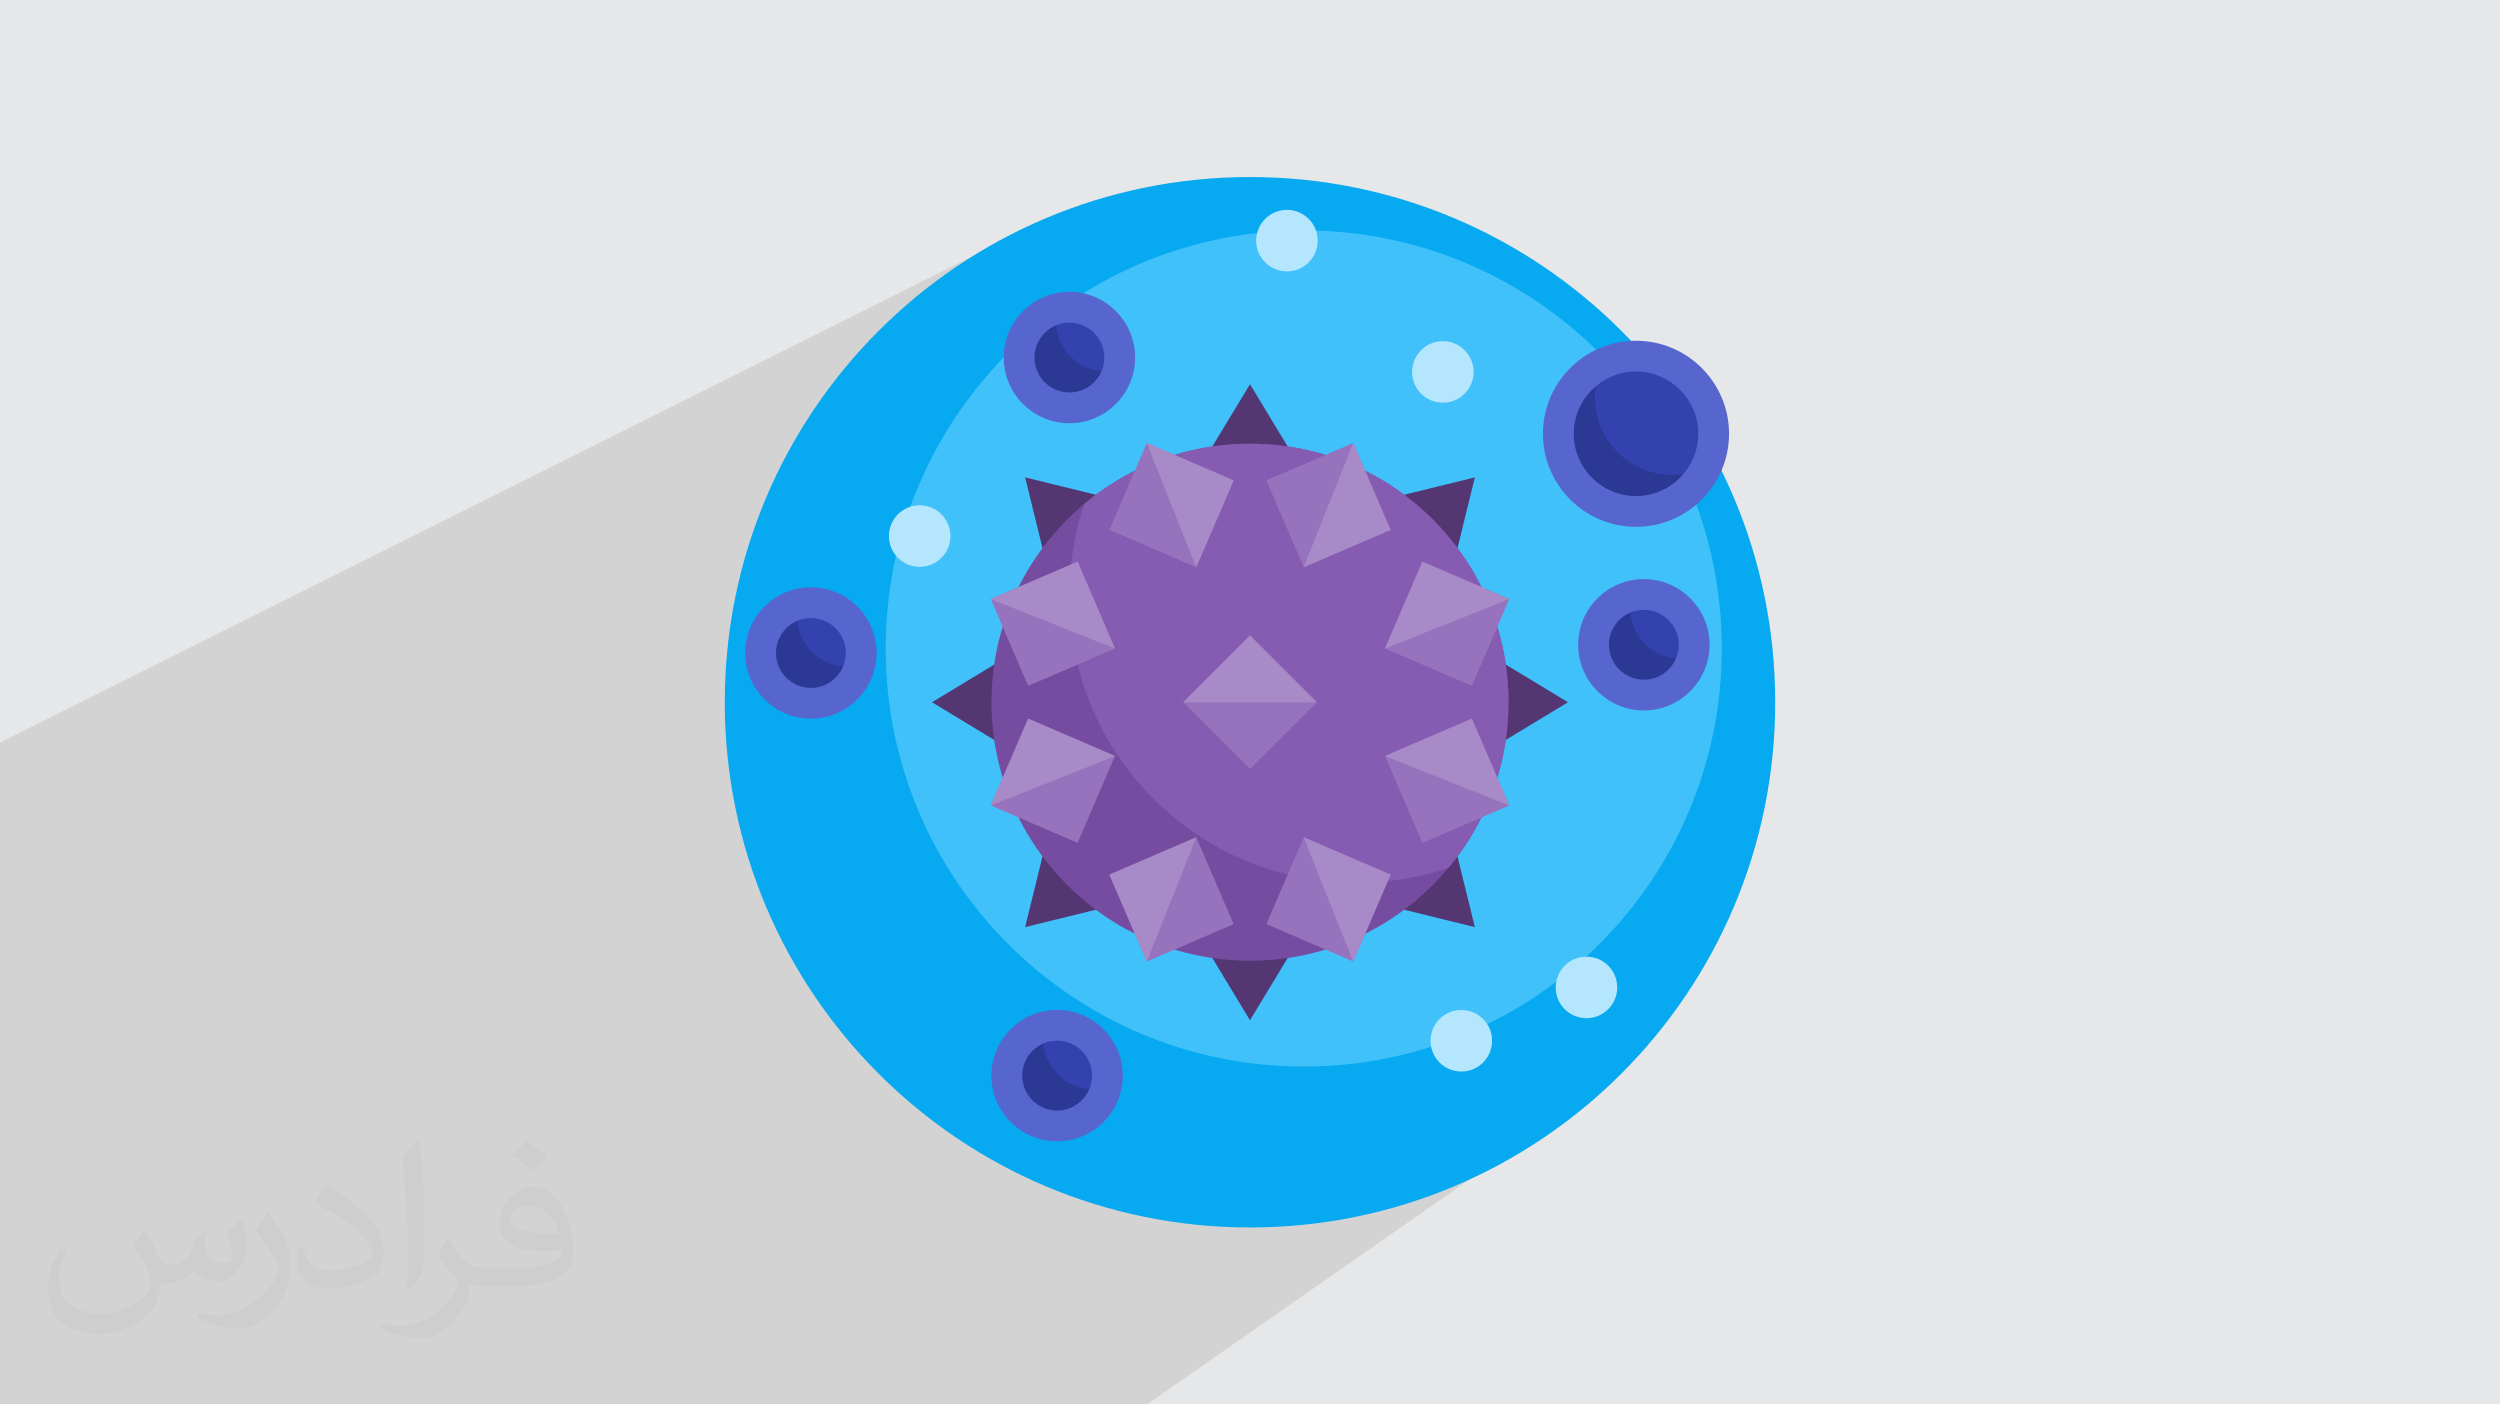 <?xml version="1.0" encoding="UTF-8"?>
<!DOCTYPE svg PUBLIC "-//W3C//DTD SVG 1.0//EN" "http://www.w3.org/TR/2001/REC-SVG-20010904/DTD/svg10.dtd">
<!-- Creator: CorelDRAW -->
<svg xmlns="http://www.w3.org/2000/svg" xml:space="preserve" width="94.192mm" height="52.917mm" version="1.0" style="shape-rendering:geometricPrecision; text-rendering:geometricPrecision; image-rendering:optimizeQuality; fill-rule:evenodd; clip-rule:evenodd"
viewBox="0 0 9404.92 5283.66"
 xmlns:xlink="http://www.w3.org/1999/xlink"
 xmlns:xodm="http://www.corel.com/coreldraw/odm/2003"
 enable-background="new 0 0 512 512">
 <defs>
  <style type="text/css">
   <![CDATA[
    .fil3 {fill:#07A9F0;fill-rule:nonzero}
    .fil7 {fill:#2B3894;fill-rule:nonzero}
    .fil6 {fill:#3342AE;fill-rule:nonzero}
    .fil4 {fill:#40C1FA;fill-rule:nonzero}
    .fil9 {fill:#533672;fill-rule:nonzero}
    .fil8 {fill:#5766CE;fill-rule:nonzero}
    .fil10 {fill:#754CA0;fill-rule:nonzero}
    .fil11 {fill:#865CB2;fill-rule:nonzero}
    .fil12 {fill:#9773BD;fill-rule:nonzero}
    .fil13 {fill:#A88AC8;fill-rule:nonzero}
    .fil5 {fill:#B4E7FD;fill-rule:nonzero}
    .fil2 {fill:#373435;fill-opacity:0.031}
    .fil1 {fill:#2B2A29;fill-opacity:0.102}
    .fil0 {fill:#E6E7E8}
   ]]>
  </style>
 </defs>
 <g id="Layer_x0020_1">
  <polygon class="fil0" points="-0,0 9404.92,0 9404.92,5283.66 -0,5283.66 "/>
  <polygon class="fil1" points="5752.12,2730.6 6099.59,4038.97 4314.56,5283.66 -0,5283.66 -0,2793.12 3986.17,799.83 "/>
  <path class="fil2" d="M548.54 4627.69c17.95,27.21 29.6,53.36 40.96,82.43 8.45,16.91 12.93,48.09 52.57,48.09 11.61,0 28.28,-3.42 43.06,-11.61 16.63,-8.73 29.32,-21.94 35.94,-42l15.85 -53.36 38.57 -19.02 2.64 2.64c-5.27,20.09 -6.59,39.36 -6.59,54.43 0,44.63 38.57,61.56 69.22,61.56 17.95,0 34.09,-8.73 34.09,-25.11 0,-21.13 -8.98,-57.06 -20.62,-89.29 17.95,-17.95 35.94,-35.94 56.53,-50.47l3.17 1.6c8.98,38.04 14,75.56 14,100.66 0,24.57 -10.83,51.79 -19.81,69.49 -18.49,34.87 -51.25,62.62 -90.87,62.62 -30.1,0 -63.65,-15.07 -86.66,-43.06l-1.32 0c-21.66,26.96 -55.22,51.25 -108.86,51.25l-16.63 0c-2.64,35.41 -10.29,60.49 -21.94,82.95 -31.95,62.34 -126.81,106.47 -216.1,106.47 -124.17,0 -186.51,-71.59 -186.51,-166.96 0,-58.91 19.27,-113.6 48.88,-152.42l24.29 10.04c-18.49,35.41 -30.91,68.68 -30.91,101.45 0,89.29 72.66,131.83 156.4,131.83 77.68,0 173.83,-49.41 191.28,-106.72 -6.59,-62.62 -30.1,-91.93 -66.04,-148.99 10.83,-19.02 24.83,-38.04 42.28,-58.38l3.17 0 0 0 0 0 -0.02 -0.09zm1432.13 -336.04c26.15,16.39 51.79,35.66 76.87,57.85 -14,19.81 -31.45,37.79 -53.11,53.64 -25.11,-20.34 -50.19,-37.79 -75.84,-56.27 17.42,-19.55 34.62,-38.29 52.04,-55.22l0 0 0 0 0 0 0 0 0 0 0.03 0zm13.47 244.11c-42.28,0 -76.87,27.75 -76.87,48.34 0,44.13 84.53,57.85 185.72,57.31 -12.68,-51.79 -57.06,-105.68 -108.86,-105.68l0.01 0.03zm-94.86 236.19c54.96,0 103.04,-1.6 139.74,-10.83 40.96,-10.29 75.56,-30.91 75.56,-45.17 0,-3.7 0,-8.19 -1.32,-11.89 -22.98,2.11 -49.41,2.11 -72.38,2.11 -74.49,0 -131.55,-16.91 -154.02,-58.66 -5.55,-11.61 -9.51,-24.57 -9.51,-39.36 0,-40.43 17.42,-79.79 48.09,-107 25.61,-22.45 53.89,-36.44 82.67,-36.44 52.04,0 93.51,41.75 122.57,107.54 15.85,35.94 26.68,77.4 26.68,129.72 0,34.87 -9.51,64.19 -31.17,85.85 -40.43,39.11 -114.92,53.89 -229.04,53.89l-51.79 0 0 0 -13.47 0c-28.28,0 -48.62,-5.02 -64.72,-17.42l-2.64 0c0.79,6.59 1.32,12.93 1.32,19.02 0,25.61 -8.45,58.38 -25.61,84.53 -50.72,75.3 -105.68,108.04 -153.24,108.04 -48.09,0 -107,-18.49 -160.11,-42.54l9.51 -18.49c17.17,7.13 40.96,11.89 73.7,11.89 85.85,0 198.66,-82.43 212.66,-163 -3.17,-6.59 -8.98,-15.32 -17.17,-24.57 -25.11,-29.85 -40.96,-54.68 -55.75,-80.83 12.68,-25.11 24.29,-45.17 35.13,-63.4l4.49 -0.53c36.72,74.77 69.99,117.55 144.23,117.55l11.61 0 0 0 53.89 0 0 0 0 0 0 0 0 0 0 0 0.09 0.01zm-371.98 79c6.34,-34.34 6.87,-72.91 6.87,-108.86l0 -53.36c0,-99.6 -12.68,-244.36 -22.98,-338.68 17.95,-19.27 43.06,-42 62.87,-57.31l5.81 1.6c13.47,118.62 16.63,256 16.63,383.06 0,33.3 -1.32,65.79 -4.49,89.55 -1.85,30.1 -19.27,52.83 -56.53,87.7l-8.19 -3.7zm-382.8 -157.19c1.85,46.77 24.83,83.49 105.15,83.49 49.93,0 92.19,-12.93 138.96,-35.13 8.45,-3.7 12.93,-8.73 12.93,-12.93 0,-29.32 -22.45,-68.15 -60.23,-103.55 -36.72,-33.3 -85.34,-62.62 -130.76,-82.18 -15.6,-6.59 -20.62,-13.47 -20.62,-20.09 0,-13.47 17.95,-41.75 32.77,-62.09l5.02 -0.53c52.04,27.21 110.17,67.64 153.24,112.53 39.11,41.47 63.4,83.49 63.4,129.19 0,33.81 -10.29,65.51 -26.96,95.11 -57.06,28.79 -117.83,50.72 -178.06,50.72 -73.17,0 -123.1,-34.34 -123.1,-114.92 0,-8.73 0,-22.19 3.17,-39.64l25.11 0 0 0 0 0 0 0 0 0 0 0 -0.02 0zm-132.37 -132.9l45.45 73.45c16.63,27.21 32.23,56.81 32.23,103.55l0 59.7c0,48.34 -30.91,100.13 -80.83,151.38 -39.11,34.62 -73.7,49.41 -105.68,49.41 -47.55,0 -101.98,-14.79 -164.85,-41.75l7.13 -18.49c19.81,5.27 42.79,9.77 71.06,9.77 90.36,-0.53 182.8,-66.57 225.08,-147.15 5.02,-9.26 6.87,-17.95 6.87,-24.04 0,-9.26 -5.02,-19.55 -8.98,-28.79 -22.98,-43.31 -48.62,-82.95 -76.87,-119.68 14.79,-23.25 29.6,-45.7 45.7,-67.9l3.7 0.53 0 0 0 0 0 0 0 0 0 0 -0.02 0.01z"/>
  <g id="_2170089817760">
   <g>
    <path class="fil3" d="M6678.3 2641.84c0,1091.23 -884.61,1975.84 -1975.85,1975.84 -1091.23,0 -1975.84,-884.61 -1975.84,-1975.84 0,-1091.24 884.61,-1975.85 1975.84,-1975.85 1091.24,0 1975.85,884.61 1975.85,1975.85z"/>
    <path class="fil4" d="M6477.37 2439.62c0,868.58 -704.12,1572.69 -1572.7,1572.69 -868.58,0 -1572.69,-704.11 -1572.69,-1572.69 0,-868.58 704.11,-1572.7 1572.69,-1572.7 868.58,0 1572.7,704.12 1572.7,1572.7z"/>
    <path class="fil5" d="M6084 3714.66c0,63.94 -51.83,115.77 -115.77,115.77 -63.93,0 -115.76,-51.83 -115.76,-115.77 0,-63.93 51.83,-115.77 115.76,-115.77 63.94,0 115.77,51.84 115.77,115.77zm-586.57 84.9c-63.94,0 -115.77,51.83 -115.77,115.77 0,63.93 51.83,115.77 115.77,115.77 63.93,0 115.77,-51.84 115.77,-115.77 0,-63.94 -51.84,-115.77 -115.77,-115.77zm46.31 -2400.35c0,-63.93 -51.84,-115.77 -115.77,-115.77 -63.94,0 -115.77,51.84 -115.77,115.77 0,63.94 51.83,115.77 115.77,115.77 63.93,0 115.77,-51.83 115.77,-115.77zm-2083.91 501.68c-63.93,0 -115.77,51.83 -115.77,115.77 0,63.94 51.84,115.77 115.77,115.77 63.94,0 115.77,-51.83 115.77,-115.77 0,-63.94 -51.83,-115.77 -115.77,-115.77zm1381.55 -1111.41c-63.93,0 -115.77,51.83 -115.77,115.77 0,63.93 51.84,115.76 115.77,115.76 63.94,0 115.77,-51.83 115.77,-115.76 0,-63.94 -51.83,-115.77 -115.77,-115.77z"/>
    <path class="fil6" d="M4166.04 4046.37c0,104.52 -84.73,189.25 -189.25,189.25 -104.53,0 -189.25,-84.73 -189.25,-189.25 0,-104.53 84.73,-189.25 189.25,-189.25 104.52,0 189.25,84.73 189.25,189.25zm-1115.43 -1779.2c-104.53,0 -189.25,84.73 -189.25,189.26 0,104.51 84.73,189.25 189.25,189.25 104.52,0 189.25,-84.74 189.25,-189.25 0,-104.53 -84.74,-189.26 -189.25,-189.26zm972.49 -1111.41c-104.53,0 -189.25,84.73 -189.25,189.25 0,104.52 84.72,189.25 189.25,189.25 104.52,0 189.25,-84.73 189.25,-189.25 0,-104.53 -84.74,-189.25 -189.25,-189.25zm2161.08 1080.54c-104.52,0 -189.25,84.72 -189.25,189.25 0,104.51 84.73,189.25 189.25,189.25 104.51,0 189.25,-84.74 189.25,-189.25 0,-104.53 -84.74,-189.25 -189.25,-189.25zm262.58 -604.41c0,-161.35 -130.8,-292.15 -292.15,-292.15 -161.36,0 -292.15,130.8 -292.15,292.15 0,161.35 130.79,292.15 292.15,292.15 161.35,0 292.15,-130.8 292.15,-292.15z"/>
    <path class="fil7" d="M3187.98 2508.32c15.94,0 31.41,-1.97 46.2,-5.67 -20.62,82.18 -94.99,143.04 -183.57,143.04 -104.53,0 -189.25,-84.74 -189.25,-189.25 0,-88.59 60.86,-162.95 143.04,-183.58 -3.71,14.79 -5.68,30.26 -5.68,46.21 0,104.53 84.73,189.26 189.26,189.26l0 -0.01zm783.22 -1300.66c0,-15.95 1.98,-31.42 5.68,-46.2 -82.2,20.62 -143.05,94.99 -143.05,183.57 0,104.52 84.73,189.25 189.25,189.25 88.59,0 162.95,-60.87 183.57,-143.05 -14.79,3.71 -30.26,5.68 -46.2,5.68 -104.53,0 -189.25,-84.73 -189.25,-189.26l0 0.01zm2446.96 550.43c-38.19,18.32 -80.99,28.6 -126.19,28.6 -161.35,0 -292.15,-130.8 -292.15,-292.15 0,-45.2 10.26,-88 28.59,-126.2 -98.16,47.09 -165.95,147.42 -165.95,263.56 0,161.35 130.79,292.15 292.15,292.15 116.14,0 216.47,-67.79 263.55,-165.96zm-285.88 530.11c0,-15.94 1.98,-31.41 5.69,-46.2 -82.19,20.63 -143.04,94.99 -143.04,183.58 0,104.51 84.73,189.25 189.25,189.25 88.59,0 162.95,-60.87 183.56,-143.06 -14.78,3.71 -30.25,5.68 -46.2,5.68 -104.53,0 -189.26,-84.73 -189.26,-189.25l0 0zm-2207.39 1620.82c0,-15.95 1.98,-31.41 5.68,-46.2 -82.19,20.62 -143.05,94.99 -143.05,183.57 0,104.52 84.73,189.25 189.26,189.25 88.58,0 162.94,-60.87 183.56,-143.05 -14.79,3.71 -30.25,5.68 -46.2,5.68 -104.52,0 -189.25,-84.73 -189.25,-189.26l0 0.01z"/>
    <path class="fil8" d="M4023.1 1592.17c-136.27,0 -247.15,-110.87 -247.15,-247.15 0,-136.27 110.87,-247.14 247.15,-247.14 136.27,0 247.14,110.86 247.14,247.14 0,136.28 -110.86,247.15 -247.14,247.15zm0 -378.52c-72.44,0 -131.37,58.94 -131.37,131.37 0,72.45 58.93,131.37 131.37,131.37 72.43,0 131.37,-58.93 131.37,-131.37 0,-72.43 -58.94,-131.37 -131.37,-131.37zm2161.08 1459.05c-136.27,0 -247.15,-110.86 -247.15,-247.14 0,-136.27 110.87,-247.15 247.15,-247.15 136.27,0 247.14,110.86 247.14,247.15 0,136.27 -110.86,247.14 -247.14,247.14zm0 -378.51c-72.44,0 -131.37,58.93 -131.37,131.37 0,72.44 58.93,131.37 131.37,131.37 72.43,0 131.37,-58.94 131.37,-131.37 0,-72.44 -58.94,-131.37 -131.37,-131.37zm-3133.57 409.38c-136.27,0 -247.15,-110.86 -247.15,-247.14 0,-136.27 110.87,-247.15 247.15,-247.15 136.27,0 247.15,110.86 247.15,247.15 0,136.27 -110.87,247.14 -247.15,247.14zm0 -378.51c-72.43,0 -131.37,58.93 -131.37,131.37 0,72.44 58.94,131.37 131.37,131.37 72.43,0 131.37,-58.94 131.37,-131.37 0,-72.44 -58.94,-131.37 -131.37,-131.37zm926.18 1968.45c-136.27,0 -247.15,-110.87 -247.15,-247.15 0,-136.27 110.87,-247.15 247.15,-247.15 136.27,0 247.14,110.87 247.14,247.15 0,136.28 -110.86,247.15 -247.14,247.15zm0 -378.52c-72.44,0 -131.37,58.94 -131.37,131.37 0,72.44 58.93,131.37 131.37,131.37 72.43,0 131.37,-58.93 131.37,-131.37 0,-72.43 -58.94,-131.37 -131.37,-131.37zm2177.82 -1933.07c-193.01,0 -350.04,-157.02 -350.04,-350.04 0,-193 157.02,-350.03 350.04,-350.03 193.01,0 350.03,157.02 350.03,350.03 0,193.02 -157.02,350.04 -350.03,350.04zm0 -584.29c-129.17,0 -234.28,105.08 -234.28,234.26 0,129.17 105.09,234.27 234.28,234.27 129.17,0 234.26,-105.09 234.26,-234.27 0,-129.17 -105.09,-234.26 -234.26,-234.26z"/>
    <path class="fil9" d="M4702.45 1445.52l177.52 293.3 -177.52 177.51 -177.51 -177.51 177.51 -293.3zm-177.51 2099.34l177.51 293.29 177.52 -293.29 -177.52 -177.52 -177.51 177.52zm-725.51 -1080.54l-293.29 177.52 293.29 177.51 177.52 -177.51 -177.52 -177.52zm1806.06 0l-177.52 177.52 177.52 177.51 293.29 -177.51 -293.29 -177.52zm-1667.09 -335.49l251.05 0 0 -251.05 -332.92 -81.87 81.87 332.92zm1277.07 1026.02l0 251.05 332.92 81.87 -81.87 -332.92 -251.05 0zm-1358.93 332.92l332.92 -81.87 0 -251.05 -251.05 0 -81.87 332.92zm1691.85 -1691.85l-332.92 81.87 0 251.05 251.05 0 81.87 -332.92z"/>
    <path class="fil10" d="M5674.94 2641.84c0,537.09 -435.39,972.48 -972.49,972.48 -537.09,0 -972.48,-435.39 -972.48,-972.48 0,-537.1 435.39,-972.49 972.48,-972.49 537.1,0 972.49,435.39 972.49,972.49z"/>
    <path class="fil11" d="M5674.94 2641.84c0,236.87 -84.69,453.96 -225.44,622.65 -108.79,36.84 -225.34,56.81 -346.58,56.81 -596.44,0 -1079.94,-483.5 -1079.94,-1079.94 0,-121.23 19.97,-237.79 56.81,-346.58 168.68,-140.75 385.78,-225.44 622.65,-225.44 537.1,0 972.49,435.39 972.49,972.49z"/>
    <path class="fil12" d="M4953.94 2641.84l-251.49 251.48 -251.48 -251.48 251.48 -251.49 251.49 251.49zm-759.41 -202.22l-140.63 -326.68 -326.67 140.63 140.63 326.67 326.67 -140.62zm1015.85 404.44l140.63 326.68 326.67 -140.63 -140.63 -326.67 -326.67 140.62zm326.67 -263.82l140.63 -326.67 -326.67 -140.63 -140.63 326.68 326.67 140.62zm-1669.18 123.2l-140.63 326.67 326.67 140.63 140.63 -326.68 -326.67 -140.62zm1363.49 -710.15l-140.63 -326.67 -326.67 140.63 140.62 326.67 326.68 -140.63zm-1057.79 1297.11l140.63 326.67 326.67 -140.63 -140.62 -326.67 -326.68 140.63zm590.5 186.04l326.67 140.63 140.63 -326.67 -326.68 -140.63 -140.62 326.67zm-123.2 -1669.18l-326.67 -140.63 -140.63 326.67 326.68 140.63 140.62 -326.67z"/>
    <path class="fil13" d="M4450.97 2641.84l251.48 -251.49 251.49 251.49 -502.97 0zm-397.07 -528.9l-326.67 140.63 467.29 186.05 -140.63 -326.68zm1623.77 140.63l-326.67 -140.63 -140.63 326.68 467.29 -186.05zm-586.95 -586.95l-186.05 467.29 326.68 -140.63 -140.63 -326.67zm-449.87 140.63l-326.67 -140.63 186.05 467.29 140.62 -326.67zm569.53 1036.81l467.29 186.05 -140.63 -326.67 -326.67 140.62zm-119.66 773l140.63 -326.67 -326.68 -140.63 186.05 467.29zm-776.53 0l186.05 -467.29 -326.68 140.63 140.63 326.67zm-446.32 -913.62l-140.63 326.67 467.29 -186.05 -326.67 -140.62z"/>
   </g>
  </g>
 </g>
</svg>
